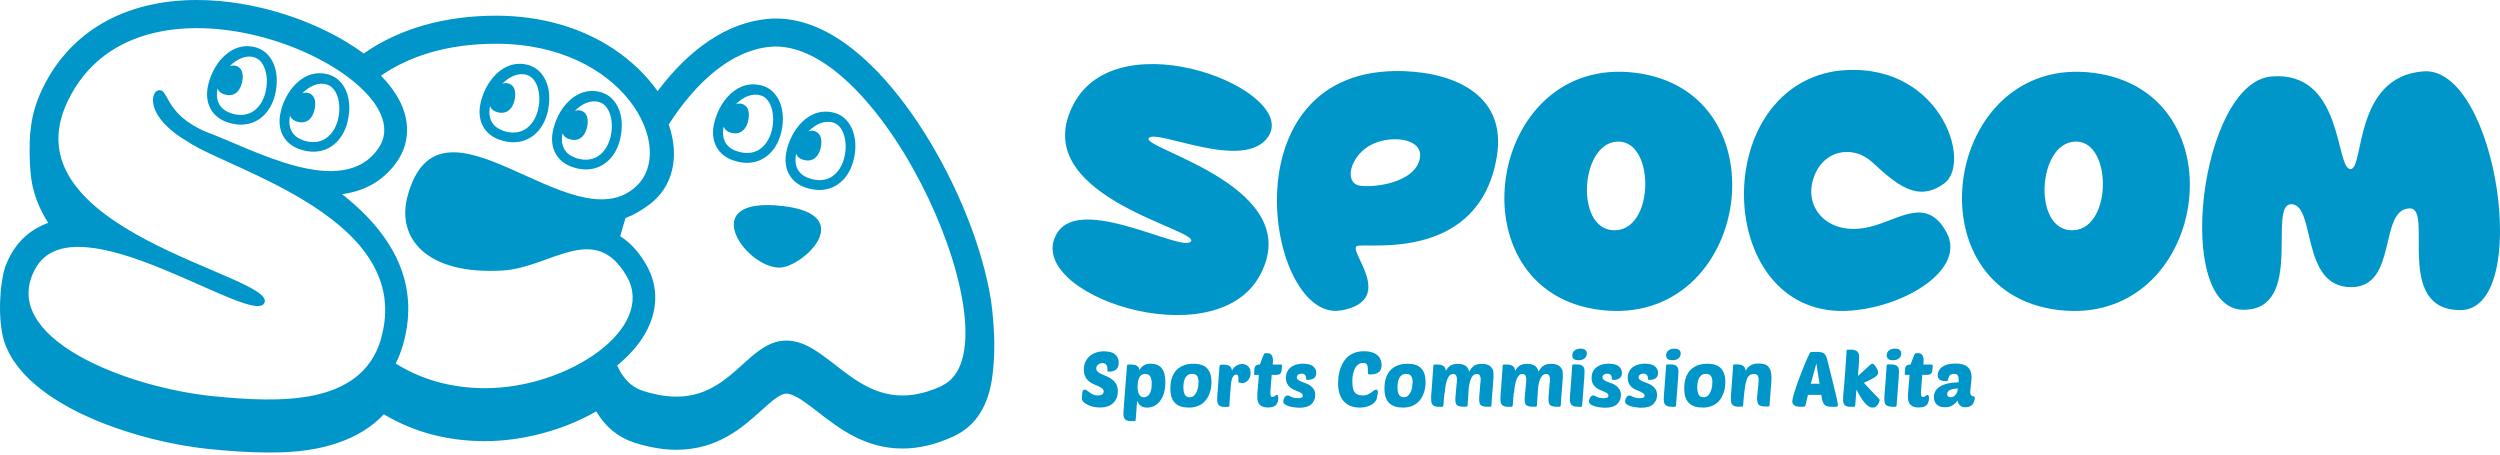 <?xml version="1.0" encoding="UTF-8"?><svg id="_新ロゴ" xmlns="http://www.w3.org/2000/svg" width="220" height="40" viewBox="0 0 220 40"><defs><style>.cls-1{fill:#0096ca;}</style></defs><path class="cls-1" d="M87.37,27.88c-.02-.29-.05-.58-.09-.87-.02-.22-.05-.44-.08-.67h-.01c-.08-.52-.18-1.05-.3-1.57-1.08-4.87-3.58-10.41-6.7-14.83-2.68-3.79-6.93-8.31-11.92-8.31-.26,0-.51.01-.76.04-3.45.33-6.77,2.53-9.64,6.35-.98-1.39-2.29-2.65-3.82-3.68-2.9-1.94-6.5-2.96-10.39-2.96-4.53,0-8.56,1.15-11.65,3.33C28.11,1.84,22.41,0,17.33,0,10.95,0,6.11,2.8,3.7,7.88c-.57,1.2-.91,2.42-1.01,3.61h-.01c-.12,1.1-.08,2.83,0,3.59h0c.06.89.26,1.78.59,2.63.25.65.58,1.28.97,1.9-1.46.53-2.57,1.48-3.31,2.83-.17.31-.35.7-.44.95-.53,1.54-.71,4.69-.13,6.63.1.33.27.72.45,1.07,1.49,2.82,4.89,4.73,7.47,5.83,3.12,1.33,6.9,2.29,10.37,2.62,1.46.14,3.2.28,4.94.28h.01c1.18,0,3.64,0,6.1-.84,1.66-.56,3.03-1.41,4.08-2.52,2.61,1.56,5.6,2.36,8.89,2.36s6.9-.95,9.8-2.62c.8,1.36,1.92,2.28,3.32,2.74,1.3.42,2.56.64,3.73.64,3.65,0,5.86-2,7.48-3.46,1.02-.92,1.68-1.48,2.2-1.48h.03c.69.02,1.68.79,2.74,1.61,1.85,1.43,4.14,3.22,7.45,3.22,1.45,0,2.97-.36,4.51-1.08,1.97-.91,3.12-2.76,3.42-5.47.19-1.58.2-3.14.02-5.06ZM33.52,29.86c-1.74,5.9-9.04,5.56-14.62,5.02-7.74-.74-19.13-5.17-15.79-11.24,3.5-6.36,19.43,5.37,20.18,2.96.76-2.41-22.72-6.33-17.35-17.66,6.5-13.71,31.71-2.32,27.38,4.08-3.17,4.69-11.25,0-15.2-1.42-3.74-1.61-3.22-3.85-4.19-3.65-.67.13-1.19,2.34,2.66,4.56,3.62,2.45,20.02,6.8,16.92,17.35ZM22.68,4.22c-2.35-.77-4.06,1.5-4.41,3.5-.24,1.4.39,2.55,1.66,3.01.44.16.86.24,1.27.24,1.59,0,2.8-1.2,3.09-3.06.33-2.07-.61-3.36-1.62-3.68ZM20.23,9.92c-1.02-.36-1.27-1.23-1.09-2.14.08.22.24.4.53.5.86.31,1.37-.18,1.57-.81h0s.44-1.24-.35-1.63c-.02-.01-.04-.02-.06-.03,0,0-.01,0-.02,0h0s-.03-.01-.04-.01c-.18-.06-.37-.04-.55.02.63-.64,1.44-1.01,2.18-.77,1.94.63,1.31,6.13-2.19,4.88ZM29.06,6.6c-2.35-.77-4.06,1.5-4.41,3.5-.24,1.4.39,2.55,1.66,3.01.44.16.86.24,1.27.24,1.59,0,2.8-1.2,3.09-3.06.33-2.07-.61-3.36-1.62-3.68ZM26.61,12.31c-1.02-.36-1.27-1.23-1.09-2.14.08.22.24.4.53.5.86.31,1.37-.18,1.57-.81h0s.44-1.24-.35-1.63c-.02-.01-.04-.02-.06-.03,0,0-.01,0-.02,0h0s-.03-.01-.04-.01c-.18-.06-.37-.04-.55.02.63-.64,1.44-1.01,2.18-.77,1.94.63,1.31,6.13-2.19,4.88ZM82.88,33.96c-6.98,3.24-9.54-3.88-13.58-3.99-4.04-.11-5.23,6.85-12.74,4.42-1.02-.33-1.76-1.12-2.25-2.23,1.02-.83,1.85-1.76,2.43-2.75,1.17-2.02,1.23-4.17.16-6.06-.65-1.15-1.43-2-2.32-2.56.14-.53.3-1.06.47-1.6.7-.27,1.4-.67,2.12-1.21,2.02-1.52,2.66-4.13,1.7-6.97,0-.02-.01-.04-.02-.06,2.41-3.74,5.49-6.5,8.9-6.83,10.03-.97,22.12,26.58,15.14,29.82ZM68.46,23.55c-3.06-.21-7.14-6.29.41-5.42,6.79.78,1.62,5.57-.41,5.42ZM68.82,11.27c-.29,1.86-1.51,3.06-3.09,3.06-.41,0-.83-.08-1.27-.24-1.27-.45-1.91-1.61-1.66-3.01.35-2,2.06-4.28,4.41-3.5,1.01.33,1.94,1.62,1.62,3.68ZM66.94,8.4c-.74-.24-1.55.14-2.18.77.18-.07.37-.08.55-.02.01,0,.03.01.04.02h0s.01,0,.02,0c.02,0,.04.02.06.03.79.39.35,1.64.35,1.64h0c-.2.62-.72,1.11-1.57.8-.29-.1-.45-.28-.53-.5-.19.91.07,1.78,1.09,2.14,3.5,1.25,4.12-4.26,2.19-4.88ZM75.2,13.66c-.29,1.86-1.51,3.06-3.09,3.06-.41,0-.83-.08-1.27-.23-1.27-.45-1.91-1.61-1.66-3.01.35-2,2.06-4.28,4.41-3.5,1.01.33,1.94,1.62,1.62,3.68ZM73.32,10.79c-.74-.24-1.55.14-2.18.77.18-.07.37-.08.55-.02.01,0,.03.01.04.02h0s.01,0,.02,0c.02,0,.04.02.06.03.79.39.35,1.64.35,1.64h0c-.2.62-.72,1.11-1.57.8-.29-.1-.45-.28-.53-.5-.19.91.07,1.78,1.09,2.14,3.5,1.25,4.12-4.26,2.19-4.88ZM55.96,16.42c-5.61,5.14-17.28-9.66-20.1.86-.98,3.66,1.65,6.95,8.44,6.52,4.17-.27,8.07-4.38,10.87.55,2.57,4.52-5.13,9.81-12.48,9.81-3.06,0-5.7-.81-7.87-2.17.25-.49.45-1.01.62-1.57,1.41-4.78-.24-9.14-4.9-12.98-.14-.12-.29-.23-.43-.35,2.11-.29,3.75-1.28,4.88-2.95,1.06-1.57,1.11-3.52.13-5.36-.39-.73-.93-1.44-1.59-2.12,2.51-1.74,5.87-2.81,10.13-2.81,11.27,0,15.96,9.21,12.31,12.56ZM46.66,5.77c-2.35-.77-4.06,1.5-4.41,3.5-.24,1.4.39,2.55,1.66,3.01.44.16.86.24,1.27.24,1.59,0,2.8-1.2,3.09-3.06.33-2.07-.61-3.36-1.62-3.68ZM44.21,11.47c-1.02-.36-1.27-1.23-1.09-2.14.08.22.24.4.53.5.86.31,1.37-.18,1.57-.81h0s.44-1.24-.35-1.63c-.02-.01-.04-.02-.06-.03,0,0-.01,0-.02,0h0s-.03-.01-.04-.01c-.18-.06-.37-.04-.55.02.63-.64,1.44-1.01,2.18-.77,1.94.63,1.31,6.13-2.19,4.88ZM53.04,8.16c-2.35-.77-4.06,1.5-4.41,3.5-.24,1.4.39,2.55,1.66,3.01.44.16.86.24,1.27.24,1.59,0,2.8-1.2,3.09-3.06.33-2.07-.61-3.36-1.62-3.68ZM50.59,13.86c-1.02-.36-1.27-1.23-1.09-2.14.08.22.24.4.53.5.86.31,1.37-.18,1.57-.81h0s.44-1.24-.35-1.63c-.02-.01-.04-.02-.06-.03,0,0-.01,0-.02,0h0s-.03-.01-.04-.01c-.18-.06-.37-.04-.55.02.63-.64,1.44-1.01,2.18-.77,1.94.63,1.31,6.13-2.19,4.88ZM97.2,30.92c.42,0,.74.09.94.28.21.19.31.43.31.72,0,.25-.07.45-.21.58-.14.13-.34.2-.6.2-.08,0-.13,0-.16-.02-.02-.02-.03-.05-.03-.1,0-.05,0-.1,0-.18,0-.07-.02-.14-.05-.21-.03-.07-.07-.12-.13-.17-.06-.05-.14-.07-.24-.07-.14,0-.27.04-.39.13-.11.09-.17.2-.17.34,0,.12.05.22.14.3s.21.15.35.21c.14.07.29.13.46.2s.32.16.46.27c.14.11.26.25.35.41.09.16.14.37.14.63,0,.2-.03.38-.1.56-.07.17-.16.32-.29.45-.13.13-.29.23-.49.3s-.43.11-.69.11c-.23,0-.43-.02-.63-.07-.19-.05-.36-.11-.5-.19-.14-.07-.25-.16-.34-.24-.08-.09-.12-.17-.12-.24,0-.3.02-.51.05-.64.03-.13.1-.2.19-.2.06,0,.13.03.2.08.07.05.15.12.24.18.09.07.19.13.31.18.12.05.26.08.42.08.06,0,.13,0,.19-.02.06-.01.11-.03.16-.06.05-.03.09-.06.11-.11.03-.05.04-.1.04-.16,0-.11-.04-.2-.13-.27-.09-.07-.19-.13-.32-.19-.13-.06-.27-.11-.42-.18-.15-.06-.29-.14-.42-.25-.13-.11-.24-.24-.32-.41-.09-.17-.13-.38-.13-.64,0-.29.06-.54.17-.74.11-.2.25-.37.43-.5.17-.13.37-.22.59-.28.22-.06.44-.08.65-.08ZM101.27,32.01c.42,0,.74.13.96.39.21.26.32.67.32,1.24,0,.35-.04.67-.12.94-.08.28-.19.51-.34.7-.14.19-.31.34-.51.44-.19.1-.4.15-.63.15-.24,0-.43-.05-.56-.16-.14-.1-.24-.25-.32-.44-.01.16-.02.29-.03.37,0,.09-.02.15-.02.21,0,.05,0,.1-.01.14,0,.04,0,.09-.01.16,0,.07-.01.16-.02.28,0,.12-.02.28-.04.49,0,.05-.02.09-.03.11-.02.02-.06.03-.12.03h-.24c-.14,0-.25-.01-.34-.04-.09-.03-.16-.07-.21-.13-.05-.05-.09-.12-.11-.2-.02-.08-.03-.17-.03-.27,0-.05,0-.17.02-.37.01-.2.03-.44.05-.71.02-.28.04-.58.07-.9.02-.32.05-.63.07-.92.02-.29.04-.55.06-.77.02-.23.03-.38.04-.47,0-.1.02-.16.03-.18.01-.01.05-.02.11-.02h.26c.24,0,.42.05.53.15.11.1.17.22.17.36.1-.21.24-.36.4-.45.16-.09.37-.14.61-.14ZM100.78,32.9c-.23,0-.4.1-.51.3-.11.2-.16.47-.16.81,0,.12,0,.23.02.35.02.11.04.21.09.3.04.09.1.16.17.22.07.05.16.08.27.08.19,0,.36-.09.49-.28.13-.19.2-.49.2-.89,0-.11,0-.22-.02-.33-.02-.11-.04-.2-.08-.28-.04-.08-.1-.15-.17-.2-.07-.05-.16-.07-.28-.07ZM104.58,35.86c-.31,0-.57-.04-.77-.13-.21-.09-.37-.21-.49-.36-.12-.15-.21-.33-.26-.54-.05-.2-.07-.42-.07-.66,0-.27.03-.54.1-.79.07-.26.18-.49.33-.69.16-.2.37-.37.63-.49.26-.12.58-.19.97-.19.57,0,.97.14,1.22.42.25.28.37.67.37,1.17,0,.14-.01.29-.03.46-.02.17-.06.34-.12.5-.06.17-.13.33-.23.49-.1.16-.22.3-.37.42-.15.12-.33.22-.54.29-.21.07-.46.11-.74.11ZM104.9,32.9c-.17,0-.31.04-.41.13-.1.09-.18.19-.23.32-.05.12-.09.25-.1.39-.02.14-.02.25-.02.35,0,.3.05.52.14.66.09.14.23.21.41.21.16,0,.29-.05.39-.15.1-.1.18-.22.24-.36.06-.14.09-.29.12-.44.02-.15.03-.28.03-.39,0-.23-.04-.4-.12-.53-.08-.13-.23-.19-.43-.19ZM109.28,33.69s-.06,0-.09,0c-.03,0-.07,0-.1-.01-.03,0-.06-.02-.08-.03-.02-.01-.03-.03-.03-.04,0-.06,0-.11,0-.16,0-.05,0-.1,0-.16,0-.1-.01-.18-.04-.24-.03-.06-.08-.09-.16-.09-.13,0-.23.08-.31.25-.08.16-.14.41-.16.74,0,.14-.02.31-.04.49-.02.18-.03.36-.04.53-.01.17-.02.32-.03.45,0,.13-.01.22-.01.26,0,.05-.02.08-.05.1-.03.02-.07.03-.1.03h-.24c-.14,0-.25-.01-.34-.04-.09-.03-.16-.07-.21-.13-.05-.05-.09-.12-.11-.2-.02-.08-.03-.17-.03-.27,0-.07,0-.16.01-.29,0-.12.02-.3.04-.51.02-.22.04-.5.06-.83.02-.34.06-.75.09-1.25,0-.13.06-.2.14-.2h.26c.13,0,.23.01.32.04.09.03.16.06.21.11.05.05.09.1.12.17.03.06.04.13.05.2.05-.1.12-.19.19-.27.07-.07.15-.14.23-.18.08-.05.16-.08.25-.1.09-.02.16-.03.24-.03.09,0,.17.02.26.05.09.03.17.08.24.14.07.06.13.14.17.24.04.1.06.22.06.35,0,.12-.02.24-.05.35-.04.11-.09.2-.16.29-.07.08-.15.15-.25.2-.1.05-.2.07-.32.07ZM111.91,32.99c-.01.17-.03.34-.04.51-.02.17-.03.32-.04.47-.01.15-.02.28-.03.4,0,.12,0,.21,0,.27,0,.12.01.2.04.23.03.04.07.06.13.06.05,0,.09,0,.13-.03.04-.02.07-.04.1-.06.03-.02.06-.04.08-.06.02-.02.05-.03.08-.03s.06.02.09.05c.03.04.04.12.04.25,0,.25-.07.44-.2.59-.14.14-.37.22-.7.22s-.56-.08-.72-.23c-.16-.15-.23-.38-.23-.69,0-.07,0-.15,0-.24,0-.09.02-.21.03-.36.01-.15.03-.33.05-.55s.04-.48.06-.8h-.36s-.06,0-.06-.02c0-.02,0-.04,0-.07l.02-.35c0-.06.01-.12.02-.17s.03-.11.07-.15c.03-.05.08-.08.15-.11.06-.03.15-.04.25-.04.03-.08.07-.18.11-.29.04-.11.08-.22.12-.33.04-.11.08-.2.12-.27.04-.07.07-.11.1-.11h.2c.19,0,.32.06.39.18.07.12.11.26.11.42,0,.09,0,.22-.02.4h.71c.07,0,.11.03.11.09l-.03.37c0,.14-.05.24-.11.33-.07.08-.2.12-.4.12h-.36ZM114.71,32.01c.38,0,.67.08.85.23.18.15.27.34.27.58,0,.2-.06.35-.19.45-.12.1-.3.16-.54.16-.06,0-.11,0-.13-.02-.02-.01-.03-.04-.03-.07,0-.04,0-.09-.01-.14s-.02-.1-.05-.15c-.02-.05-.06-.09-.12-.12-.05-.03-.12-.05-.22-.05-.13,0-.23.03-.3.09-.08.06-.12.14-.12.23,0,.09.04.17.12.23.08.06.18.11.3.16.12.05.25.1.39.15.14.05.27.12.39.21.12.09.22.19.3.32.08.13.12.29.12.5,0,.32-.12.59-.34.8-.23.21-.58.31-1.03.31-.13,0-.27-.01-.44-.03s-.32-.05-.47-.09c-.15-.04-.27-.1-.38-.17-.1-.07-.15-.16-.15-.27,0-.04,0-.09.02-.15.02-.06.04-.11.07-.17.03-.05.07-.1.12-.14.05-.04.1-.06.17-.06.05,0,.1.01.15.04.05.03.1.06.16.08.06.03.14.06.23.08.09.03.21.04.36.04.11,0,.21-.01.3-.04.09-.03.13-.09.13-.18,0-.09-.04-.15-.11-.21-.07-.05-.16-.1-.27-.15-.11-.05-.23-.09-.36-.15-.13-.05-.25-.12-.36-.21-.11-.09-.2-.2-.27-.33-.07-.13-.11-.31-.11-.52,0-.23.05-.43.14-.59.09-.16.21-.29.36-.39.15-.1.31-.17.5-.21.18-.04.37-.06.55-.06ZM119.86,34.81c.18,0,.34-.03.47-.08.13-.05.24-.12.33-.18.09-.07.17-.13.24-.18.07-.05.14-.08.21-.08.09,0,.14.07.14.2,0,.07,0,.16-.03.26-.02.1-.04.22-.07.34-.02.08-.06.16-.13.25-.07.09-.17.17-.29.25-.12.08-.27.14-.45.2-.18.05-.38.08-.61.08s-.46-.03-.69-.1c-.23-.07-.44-.18-.62-.35-.18-.16-.33-.38-.44-.66-.11-.28-.17-.62-.17-1.04,0-.15.01-.32.03-.52.02-.2.06-.4.12-.61.06-.21.14-.41.25-.61.11-.2.24-.38.41-.54.17-.16.37-.28.61-.38.24-.1.53-.15.86-.15.27,0,.5.03.69.09.2.06.36.15.49.26.13.11.22.24.28.39.06.15.09.31.09.47,0,.29-.08.5-.25.63-.17.13-.41.2-.72.2-.1,0-.16,0-.19-.02-.02-.02-.04-.05-.04-.1,0-.15,0-.29-.01-.4,0-.11-.02-.21-.05-.28-.03-.07-.07-.13-.13-.16-.06-.03-.13-.05-.23-.05-.14,0-.27.03-.37.09-.1.06-.19.14-.26.24-.07.1-.13.21-.17.33-.04.12-.08.25-.1.37-.03.13-.04.25-.05.37,0,.12,0,.22,0,.3,0,.41.07.71.21.89.14.18.35.26.64.26ZM123.42,35.86c-.31,0-.57-.04-.77-.13-.21-.09-.37-.21-.49-.36-.12-.15-.21-.33-.26-.54-.05-.2-.07-.42-.07-.66,0-.27.03-.54.1-.79.07-.26.18-.49.33-.69.16-.2.37-.37.63-.49.26-.12.58-.19.97-.19.57,0,.97.14,1.22.42.25.28.37.67.37,1.17,0,.14-.01.29-.03.46-.02.17-.06.34-.12.5-.06.17-.13.33-.23.49-.1.16-.22.3-.37.42-.15.12-.33.22-.54.29-.21.07-.46.11-.74.11ZM123.74,32.9c-.17,0-.31.04-.41.13-.1.09-.18.19-.23.32s-.09.25-.1.39c-.02.14-.02.25-.02.35,0,.3.05.52.14.66.09.14.23.21.41.21.16,0,.29-.05.39-.15.1-.1.18-.22.24-.36.06-.14.09-.29.12-.44.02-.15.03-.28.03-.39,0-.23-.04-.4-.13-.53s-.23-.19-.43-.19ZM127.11,34.58c-.01.21-.03.4-.05.59-.02.19-.03.35-.04.49,0,.05-.02.09-.03.11-.02.02-.06.03-.12.03h-.24c-.14,0-.25-.01-.34-.04-.09-.03-.16-.07-.21-.13-.05-.05-.09-.12-.11-.2-.02-.08-.03-.17-.03-.27,0-.07,0-.16,0-.29,0-.12.02-.3.04-.51.02-.22.04-.5.06-.83.02-.34.06-.75.09-1.25,0-.1.02-.16.03-.18.01-.01.05-.02.11-.02h.26c.14,0,.25.02.33.05.09.03.16.07.21.12.05.05.09.11.12.18.02.07.04.14.04.21.13-.24.28-.41.45-.49.17-.09.36-.13.59-.13.12,0,.24.01.35.03.11.02.21.06.3.11.09.05.17.13.23.21.06.09.11.2.14.34.14-.26.29-.44.46-.54.17-.1.38-.15.63-.15.14,0,.27.01.4.04.13.03.24.08.34.15.09.07.17.17.23.29.06.12.08.28.08.46,0,.14,0,.31-.02.51-.01.2-.03.42-.05.66-.02.24-.04.48-.06.73-.02.25-.04.49-.05.72,0,.05,0,.09-.01.12,0,.03-.01.05-.02.06-.01.01-.03.02-.05.03-.02,0-.05,0-.09,0h-.22c-.14,0-.26-.01-.35-.04-.09-.03-.16-.07-.21-.11-.05-.05-.08-.11-.1-.19-.02-.07-.03-.16-.03-.25,0-.06,0-.14,0-.25s.02-.23.03-.35c.01-.13.02-.26.03-.39.01-.14.02-.26.03-.38.01-.12.02-.22.03-.3,0-.09.01-.14.01-.17,0-.12-.02-.22-.07-.31-.05-.09-.14-.14-.27-.14-.12,0-.22.04-.3.11-.09.08-.16.18-.22.32-.06.14-.11.3-.14.48-.04.19-.06.39-.07.6,0,.14-.02.3-.03.48-.01.18-.03.41-.05.68,0,.05,0,.09-.01.12,0,.03-.01.05-.02.06-.01.01-.03.02-.05.03-.02,0-.05,0-.09,0h-.22c-.14,0-.26-.01-.35-.04-.09-.03-.16-.07-.21-.11-.05-.05-.08-.11-.1-.19-.02-.07-.03-.16-.03-.25s0-.22.02-.4c.02-.17.03-.35.05-.54.02-.19.03-.37.05-.53.02-.17.02-.29.02-.37,0-.12-.02-.22-.07-.31-.05-.09-.14-.14-.27-.14-.12,0-.23.05-.31.14-.09.09-.16.21-.21.36-.06.15-.1.33-.14.53-.03.2-.06.42-.07.64ZM133.21,34.58c-.01.21-.03.4-.05.59-.02.19-.03.35-.04.49,0,.05-.02.09-.03.11-.02.02-.06.03-.12.03h-.24c-.14,0-.25-.01-.34-.04-.09-.03-.16-.07-.21-.13-.05-.05-.09-.12-.11-.2-.02-.08-.03-.17-.03-.27,0-.07,0-.16,0-.29,0-.12.02-.3.04-.51.02-.22.04-.5.06-.83.03-.34.06-.75.09-1.25,0-.1.02-.16.03-.18.01-.01.05-.02.11-.02h.26c.14,0,.25.02.33.05.09.03.16.07.21.12.05.05.09.11.12.18.02.07.04.14.04.21.13-.24.28-.41.45-.49.17-.09.36-.13.59-.13.12,0,.24.01.35.03.11.02.21.06.3.11.09.05.17.13.23.21.06.09.11.2.14.34.14-.26.29-.44.46-.54.17-.1.38-.15.63-.15.14,0,.27.01.4.04.13.03.24.08.34.15.09.07.17.17.23.29.06.12.08.28.08.46,0,.14,0,.31-.02.51-.01.2-.03.42-.05.66-.02.24-.04.48-.06.73-.02.25-.04.49-.05.72,0,.05,0,.09-.01.12,0,.03-.01.05-.02.06-.01.01-.03.02-.05.03-.02,0-.05,0-.09,0h-.22c-.14,0-.26-.01-.35-.04-.09-.03-.16-.07-.21-.11-.05-.05-.08-.11-.1-.19-.02-.07-.03-.16-.03-.25,0-.06,0-.14,0-.25s.02-.23.03-.35c.01-.13.02-.26.03-.39.01-.14.02-.26.03-.38.01-.12.02-.22.03-.3,0-.09.01-.14.01-.17,0-.12-.02-.22-.07-.31-.05-.09-.14-.14-.27-.14-.12,0-.22.04-.3.11-.09.08-.16.18-.22.32-.06.14-.11.3-.14.48-.04.19-.06.39-.07.6,0,.14-.02.3-.03.48-.01.18-.03.41-.05.68,0,.05,0,.09-.01.12,0,.03-.01.05-.02.06-.01.01-.03.02-.05.03-.02,0-.05,0-.09,0h-.22c-.14,0-.26-.01-.35-.04-.09-.03-.16-.07-.21-.11-.05-.05-.08-.11-.1-.19-.02-.07-.03-.16-.03-.25s0-.22.02-.4c.02-.17.03-.35.05-.54.02-.19.03-.37.05-.53.02-.17.02-.29.02-.37,0-.12-.02-.22-.07-.31-.05-.09-.14-.14-.27-.14-.12,0-.23.05-.31.14-.09.09-.16.21-.21.36-.06.15-.1.33-.14.53-.03.2-.06.42-.07.64ZM138.84,35.79c-.14,0-.25-.01-.34-.04-.09-.03-.16-.07-.21-.13-.05-.05-.09-.12-.11-.2-.02-.08-.03-.17-.03-.27,0-.07,0-.16.01-.29,0-.12.02-.3.04-.51.02-.22.04-.5.06-.83.02-.34.06-.75.09-1.25,0-.1.02-.16.03-.18.01-.01.05-.02.11-.02h.26c.14,0,.25.01.34.04.09.03.16.07.21.12.05.05.09.12.11.2s.03.16.03.26c0,.07,0,.17-.01.3,0,.14-.02.32-.04.55-.02.23-.04.52-.06.87-.03.34-.06.76-.1,1.25,0,.05-.02.09-.03.11-.02.02-.06.03-.11.03h-.24ZM138.36,31.27c0-.18.07-.32.2-.43.13-.1.31-.16.53-.16.19,0,.33.04.42.12.09.08.13.18.13.31,0,.17-.06.31-.19.42-.12.11-.31.17-.54.17-.37,0-.55-.14-.55-.43ZM141.61,32.01c.38,0,.67.08.85.23.18.15.27.34.27.58,0,.2-.06.35-.19.45-.12.1-.3.16-.54.16-.06,0-.11,0-.13-.02-.02-.01-.03-.04-.03-.07,0-.04,0-.09-.01-.14,0-.05-.02-.1-.05-.15-.03-.05-.06-.09-.12-.12-.05-.03-.12-.05-.22-.05-.13,0-.23.03-.3.09-.08.06-.12.14-.12.23,0,.09.04.17.12.23.08.06.18.11.3.16.12.05.25.1.39.15.14.05.27.12.39.21.12.09.22.19.3.32.08.13.12.29.12.5,0,.32-.12.59-.34.8-.23.21-.58.31-1.03.31-.13,0-.27-.01-.44-.03s-.32-.05-.47-.09c-.15-.04-.27-.1-.38-.17-.1-.07-.15-.16-.15-.27,0-.04,0-.09.02-.15.02-.06.04-.11.07-.17.03-.05.07-.1.12-.14.05-.04.1-.06.17-.06.05,0,.1.01.15.04.05.03.1.06.16.08.06.03.14.06.23.08.09.03.21.04.36.04.11,0,.21-.01.3-.04.09-.03.13-.09.13-.18,0-.09-.04-.15-.11-.21-.07-.05-.16-.1-.27-.15-.11-.05-.23-.09-.36-.15-.13-.05-.25-.12-.36-.21-.11-.09-.2-.2-.27-.33-.07-.13-.11-.31-.11-.52,0-.23.05-.43.14-.59.09-.16.21-.29.36-.39.15-.1.31-.17.5-.21.18-.04.37-.06.55-.06ZM144.79,32.01c.38,0,.67.08.85.23.18.15.27.34.27.58,0,.2-.06.35-.19.45-.12.1-.3.16-.54.16-.06,0-.11,0-.13-.02-.02-.01-.03-.04-.03-.07,0-.04,0-.09-.01-.14s-.02-.1-.05-.15c-.02-.05-.06-.09-.12-.12-.05-.03-.13-.05-.22-.05-.13,0-.23.03-.3.09-.08.06-.12.14-.12.23,0,.09.04.17.12.23.08.06.18.11.3.16.12.05.25.1.39.15s.27.12.39.21c.12.09.22.19.3.32.08.13.12.29.12.5,0,.32-.12.59-.34.8s-.58.31-1.03.31c-.13,0-.27-.01-.44-.03s-.32-.05-.47-.09c-.15-.04-.27-.1-.38-.17-.1-.07-.15-.16-.15-.27,0-.04,0-.09.02-.15.02-.06.04-.11.07-.17.03-.05.07-.1.12-.14.05-.04.1-.06.17-.06.05,0,.1.01.15.04.05.03.1.06.16.08.06.03.14.06.23.08.09.03.21.04.36.04.11,0,.21-.01.3-.04.09-.03.13-.09.13-.18,0-.09-.04-.15-.11-.21-.07-.05-.16-.1-.27-.15-.11-.05-.23-.09-.36-.15-.13-.05-.25-.12-.36-.21-.11-.09-.2-.2-.27-.33-.07-.13-.11-.31-.11-.52,0-.23.05-.43.14-.59.09-.16.21-.29.36-.39.15-.1.31-.17.5-.21.18-.04.37-.06.55-.06ZM147.1,35.79c-.14,0-.25-.01-.34-.04-.09-.03-.16-.07-.21-.13-.05-.05-.09-.12-.11-.2-.02-.08-.03-.17-.03-.27,0-.07,0-.16.01-.29,0-.12.02-.3.04-.51.02-.22.04-.5.06-.83.02-.34.06-.75.09-1.25,0-.1.02-.16.03-.18.01-.01.05-.02.11-.02h.26c.14,0,.25.01.34.04.09.03.16.07.21.12.05.05.09.12.11.2s.03.16.03.26c0,.07,0,.17-.01.3,0,.14-.02.32-.04.55-.02.23-.04.52-.06.87-.03.34-.06.76-.1,1.25,0,.05-.02.09-.03.11-.02.02-.06.03-.11.03h-.24ZM146.62,31.27c0-.18.07-.32.2-.43.13-.1.31-.16.53-.16.19,0,.33.04.42.12.09.08.13.18.13.31,0,.17-.06.31-.19.42-.12.11-.31.17-.54.17-.37,0-.55-.14-.55-.43ZM149.8,35.86c-.31,0-.57-.04-.77-.13-.21-.09-.37-.21-.49-.36-.12-.15-.21-.33-.26-.54-.05-.2-.07-.42-.07-.66,0-.27.03-.54.1-.79.07-.26.18-.49.33-.69.16-.2.37-.37.63-.49.26-.12.58-.19.97-.19.57,0,.97.14,1.22.42.25.28.37.67.37,1.17,0,.14-.01.29-.03.46-.02.17-.06.34-.12.5-.06.17-.13.33-.23.49-.1.16-.22.3-.37.42-.15.12-.33.22-.54.29-.21.07-.46.11-.74.11ZM150.12,32.9c-.17,0-.31.04-.41.13-.1.09-.18.19-.23.32s-.09.25-.1.39c-.02.14-.02.25-.02.35,0,.3.05.52.14.66.09.14.23.21.41.21.16,0,.29-.05.39-.15.1-.1.18-.22.24-.36.06-.14.09-.29.12-.44.02-.15.03-.28.03-.39,0-.23-.04-.4-.13-.53s-.23-.19-.43-.19ZM154.62,35.2c0-.1,0-.23.02-.39.02-.16.03-.33.05-.51.02-.18.03-.35.05-.52.02-.17.02-.31.02-.42s-.03-.22-.08-.31c-.06-.09-.17-.14-.33-.14s-.29.04-.39.11-.19.22-.26.42c-.07.2-.13.48-.17.84-.05.36-.09.81-.13,1.37,0,.05-.02.09-.03.11-.02.02-.06.03-.12.03h-.24c-.14,0-.25-.01-.34-.04-.09-.03-.16-.07-.21-.13-.05-.05-.09-.12-.11-.2-.02-.08-.03-.17-.03-.27,0-.07,0-.16,0-.29,0-.12.02-.3.04-.51.02-.22.04-.5.06-.83.02-.34.06-.75.09-1.25,0-.1.02-.16.03-.18.01-.01.05-.02.11-.02h.26c.14,0,.25.02.33.05.09.03.16.07.21.12.05.05.09.11.12.18.02.07.04.14.04.21.14-.24.3-.4.48-.5.18-.09.41-.14.68-.14.19,0,.35.02.49.06.14.04.26.11.35.21.09.1.16.22.21.38.04.16.07.35.07.58,0,.07,0,.18-.01.31,0,.14-.02.28-.03.44-.01.16-.03.33-.04.5-.02.17-.03.33-.04.48-.01.15-.02.28-.03.39,0,.11-.01.19-.01.22,0,.1-.01.16-.03.18-.02.02-.07.03-.15.03h-.22c-.14,0-.26-.01-.35-.04-.09-.03-.16-.07-.21-.11-.05-.05-.08-.11-.1-.19-.02-.07-.03-.16-.03-.25ZM160.15,30.99c.11,0,.21.02.28.06.07.04.14.1.19.17.05.07.09.15.12.24.03.09.06.18.08.28.18.73.33,1.33.45,1.81.12.47.21.86.28,1.15.07.29.12.51.14.65.03.14.04.24.04.29,0,.06-.01.11-.04.13-.03.02-.08.03-.14.03h-.35c-.19,0-.35-.02-.46-.07-.12-.05-.2-.12-.26-.21-.06-.09-.1-.2-.13-.33-.03-.13-.05-.27-.07-.44h-1.18l-.22.93c-.02.07-.07.11-.16.11h-.36c-.07,0-.15,0-.22-.02-.08-.02-.15-.04-.21-.08-.06-.04-.11-.08-.15-.14s-.06-.12-.06-.21c0-.1.03-.26.09-.49.06-.23.14-.48.24-.77.1-.29.2-.59.32-.9.12-.31.24-.61.35-.89.11-.28.22-.53.31-.74.09-.21.16-.36.21-.45.04-.06.07-.1.1-.11.03-.01.08-.02.17-.02h.64ZM159.34,33.77h.78l-.28-1.79-.49,1.79ZM165.39,35.25s-.01.07-.03.14c-.02.07-.06.14-.11.21-.05.07-.11.14-.19.19-.07.05-.16.08-.27.08-.12,0-.24-.04-.36-.12-.12-.08-.24-.19-.36-.33-.12-.14-.24-.31-.35-.5-.12-.19-.24-.4-.36-.63-.02.24-.04.47-.05.7-.02.23-.04.45-.05.67,0,.05-.02.09-.03.11-.02.02-.06.03-.12.03h-.24c-.14,0-.25-.01-.34-.04-.09-.03-.16-.07-.21-.13-.05-.05-.08-.12-.1-.21s-.03-.18-.03-.29c0-.05,0-.11,0-.17,0-.06.01-.14.02-.25,0-.11.02-.25.04-.43.02-.18.03-.41.06-.7.02-.29.05-.64.08-1.07.03-.42.06-.93.1-1.54,0-.1.02-.16.03-.18.01-.01.05-.02.11-.02h.26c.14,0,.25.02.35.05.09.03.16.07.22.13.05.05.09.12.11.19s.03.15.03.22c0,.05,0,.12,0,.23,0,.11-.01.23-.02.39,0,.15-.02.32-.04.51-.02.19-.03.39-.04.6l1.08-.99s.08-.06.11-.07c.03-.01.06-.02.08-.02.05,0,.1.03.16.09.06.06.11.14.17.22.05.08.09.17.13.26.03.09.05.16.05.21,0,.13-.1.27-.31.41-.21.14-.53.31-.95.49.19.21.37.41.54.58.17.18.32.33.45.47.13.14.23.25.31.33.08.09.11.14.11.17ZM166.51,35.79c-.14,0-.25-.01-.34-.04-.09-.03-.16-.07-.21-.13-.05-.05-.09-.12-.11-.2-.02-.08-.03-.17-.03-.27,0-.07,0-.16.01-.29,0-.12.02-.3.04-.51.02-.22.04-.5.06-.83.02-.34.06-.75.09-1.25,0-.1.02-.16.03-.18.01-.01.05-.02.11-.02h.26c.14,0,.25.01.34.04.09.03.16.07.21.12.05.05.09.12.11.2s.03.16.03.26c0,.07,0,.17-.01.3,0,.14-.02.32-.04.55-.02.23-.04.52-.06.87-.03.34-.06.76-.1,1.25,0,.05-.02.09-.03.11-.02.02-.06.03-.11.03h-.24ZM166.03,31.27c0-.18.07-.32.2-.43.13-.1.31-.16.53-.16.19,0,.33.04.42.12.09.08.13.18.13.31,0,.17-.06.31-.19.42-.12.11-.31.17-.54.17-.37,0-.55-.14-.55-.43ZM169.16,32.99c-.01.17-.03.34-.04.51-.02.17-.03.32-.04.47-.01.15-.02.28-.03.4,0,.12,0,.21,0,.27,0,.12.01.2.04.23.03.04.07.06.14.06.05,0,.09,0,.13-.03.04-.02.07-.04.1-.06.03-.02.06-.04.08-.06.02-.02.05-.03.08-.03s.06.02.09.05c.03.04.04.12.04.25,0,.25-.07.44-.2.59-.14.14-.37.22-.7.22s-.56-.08-.72-.23c-.16-.15-.23-.38-.23-.69,0-.07,0-.15,0-.24,0-.09.02-.21.03-.36.01-.15.03-.33.05-.55s.04-.48.06-.8h-.36s-.06,0-.06-.02c0-.02,0-.04,0-.07l.02-.35c0-.06.01-.12.02-.17.01-.06.03-.11.07-.15.03-.05.08-.08.15-.11.06-.03.15-.04.25-.04.03-.08.07-.18.11-.29.04-.11.08-.22.12-.33.04-.11.08-.2.12-.27.04-.07.07-.11.1-.11h.2c.19,0,.32.06.39.18.07.12.11.26.11.42,0,.09,0,.22-.02.4h.71c.07,0,.11.03.11.09l-.03.37c0,.14-.05.24-.11.33-.07.08-.2.12-.4.12h-.36ZM170.18,34.96c0-.41.18-.72.55-.95.37-.23.9-.35,1.62-.37,0-.05,0-.09.01-.13,0-.03,0-.08,0-.13,0-.14-.03-.26-.08-.35-.05-.09-.17-.13-.34-.13-.09,0-.17.01-.23.04-.06.03-.11.06-.14.11-.04.05-.07.1-.09.17-.02.07-.04.14-.06.22,0,.04-.03.07-.06.08s-.08.02-.15.02c-.46,0-.69-.17-.69-.52,0-.14.03-.27.1-.4.07-.13.16-.24.29-.33.13-.09.29-.17.48-.22.19-.05.42-.08.68-.08.5,0,.86.1,1.09.31.23.21.34.5.34.88,0,.05,0,.14-.02.27-.01.13-.02.26-.04.41-.02.14-.03.28-.04.4-.01.13-.02.21-.02.26,0,.11.02.19.06.24s.09.08.14.1c.05.02.1.03.14.04.04,0,.06.03.06.07,0,.1-.01.2-.04.3-.03.1-.07.2-.13.28-.06.09-.14.16-.25.21-.11.05-.24.08-.39.08-.22,0-.38-.05-.49-.16-.11-.1-.18-.25-.22-.43-.11.16-.25.3-.42.41-.17.12-.4.18-.68.18-.13,0-.26-.02-.38-.05-.12-.03-.22-.08-.31-.16s-.16-.17-.21-.28c-.05-.12-.08-.25-.08-.42ZM172.28,34.19c-.12,0-.23,0-.34.03-.11.02-.21.05-.3.08-.09.04-.16.09-.21.15-.05.06-.08.14-.08.23,0,.1.03.18.1.22.07.04.14.06.21.06.07,0,.14-.02.22-.05.07-.03.14-.08.19-.15.06-.07.11-.15.15-.24.04-.09.07-.21.07-.34ZM101.08,12.17c-.51.96,14.01,4.33,9.78,12.08-4.01,7.36-21.02,1.54-17.84-3.73,2.09-3.47,11.12,1.79,11.79.71.67-1.08-14.67-4.04-10.3-12.13,4.03-7.47,19.75-1.13,17.11,2.9-2.09,3.21-10.03-.78-10.54.18ZM164.73,14.25c2.21,2.03,4.02,3.6,6.36,1.89,2.56-1.87-.48-11.03-9.52-9.89,0,0,0,0,0,0-11.42,1.76-10.59,22.08,1.38,21.08,4.9-.41,10.06-3.7,8.35-6.87-1.87-3.46-4.5-.82-7.27-.39-3.22.51-5.13-1.71-4.53-4.08.71-2.82,3.53-3.3,5.23-1.74ZM181.14,27.28c13.19,1.58,16.27-19.18,3.08-20.87-13.19-1.69-16.27,19.29-3.08,20.87ZM182.48,20.26c-3.53.2-3.23-7.18-.2-7.76,3.59-.69,3.74,7.56.2,7.76ZM140.87,27.28c13.19,1.58,16.27-19.18,3.08-20.87-13.19-1.69-16.27,19.29-3.08,20.87ZM142.21,20.26c-3.53.2-3.23-7.18-.2-7.76,3.59-.69,3.74,7.56.2,7.76ZM118.03,27.32c5.05-.95.35-5.46,1.44-5.69,1.09-.23,10.72,1.34,12.25-7.85.87-5.21-3.4-7.35-8.18-7.52-15.9-.55-12.02,22.27-5.51,21.05ZM120.75,12.69c1.9-.89,4.89-.45,4.09,1.61-.8,2.05-4.76,2.28-5.43,1.97-1.17-.54-.37-2.77,1.34-3.57ZM201.65,17.97c2.16.06.78,7.3,5.25,7.3,4.16,0,2.38-6.93,5.18-6.93,2.09,0-1.44,8.95,4.43,8.95,6.4,0,3.23-21.53-3.27-21.01-6.18.49-5.16,8.67-6.41,8.6-1.33-.07-.61-8.69-6.95-8.15-6.29.54-8.68,20.53-2.45,20.53,5.42,0,2.06-9.34,4.22-9.29Z"/></svg>